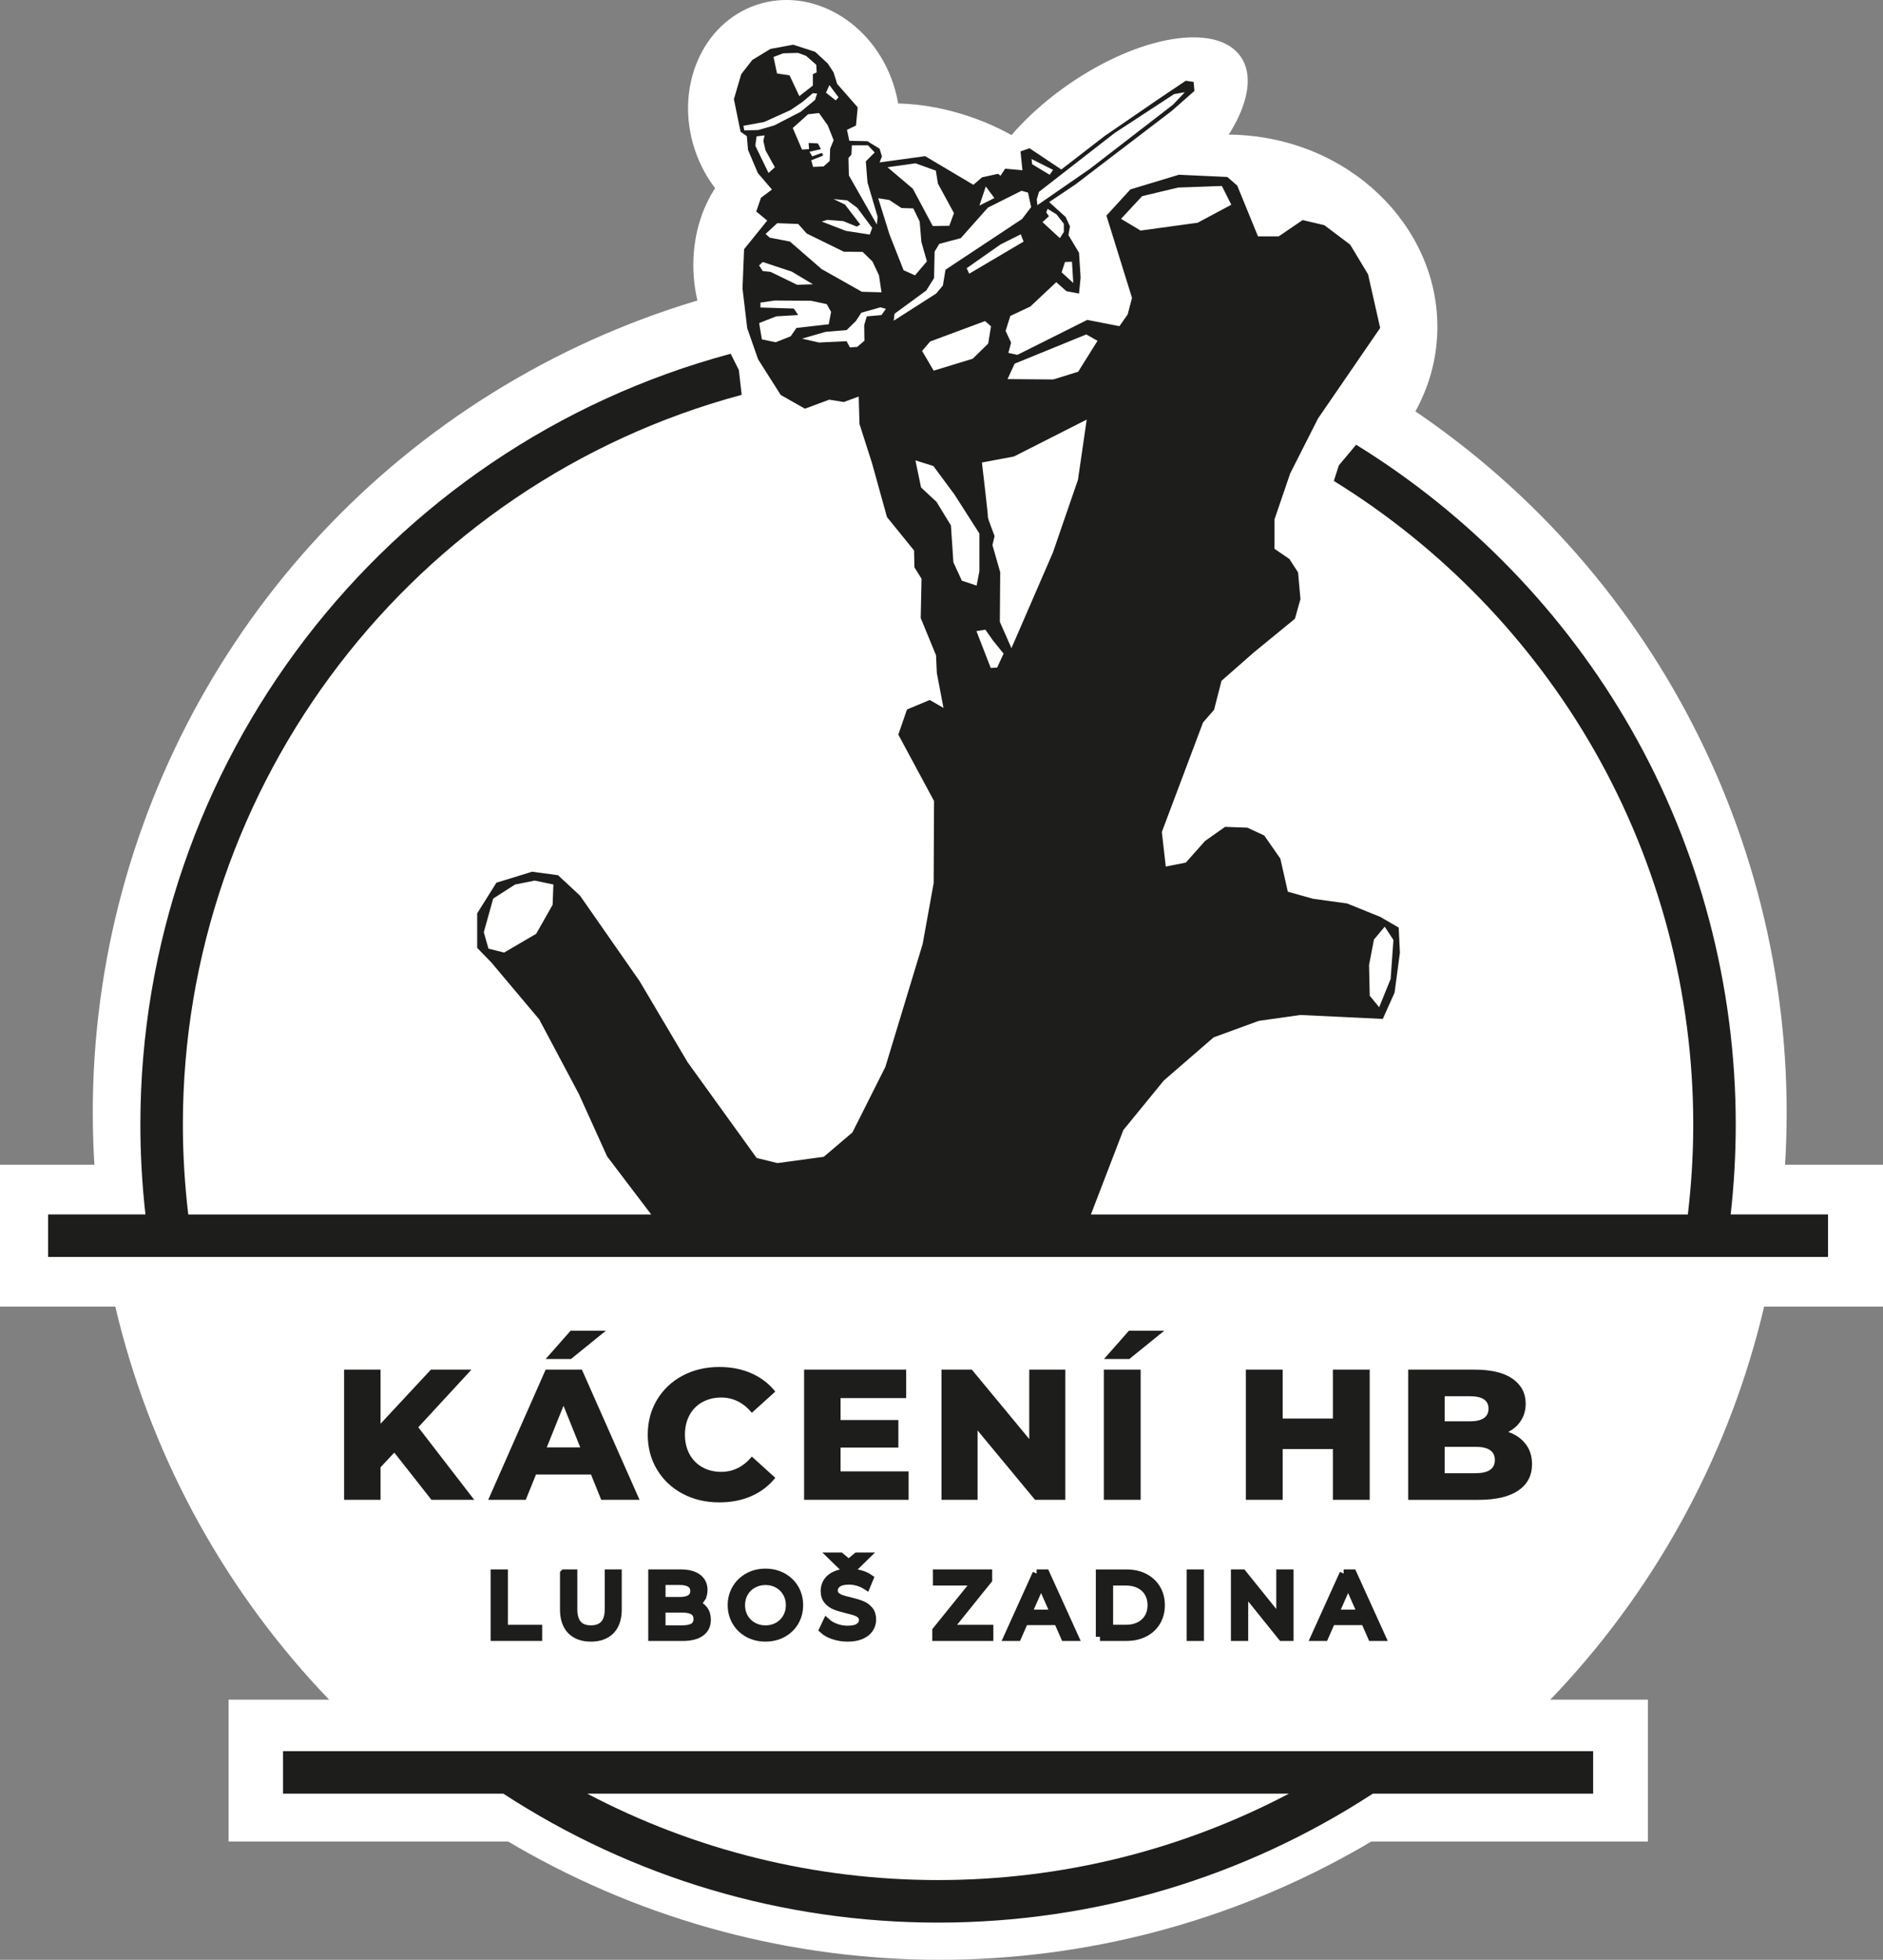 <?xml version="1.0" encoding="UTF-8"?>
<svg id="Vrstva_1" data-name="Vrstva 1" xmlns="http://www.w3.org/2000/svg" viewBox="0 0 683.73 711.28">
  <rect x="0" y="0" width="683.73" height="711.28" fill="#808080" stroke="none"/>
  <defs>
    <style>
      .cls-1 {
        fill: #fff;
      }

      .cls-2 {
        stroke: #1d1d1b;
        stroke-miterlimit: 10;
        stroke-width: 3px;
      }

      .cls-2, .cls-3 {
        fill: #1d1d1b;
      }
    </style>
  </defs>
  <ellipse class="cls-1" cx="340.62" cy="75.79" rx="35.39" ry="57.49" transform="translate(160.02 374.37) rotate(-71.38)"/>
  <ellipse class="cls-1" cx="403.34" cy="53.42" rx="57.49" ry="27.49" transform="translate(42.02 240.46) rotate(-34.91)"/>
  <ellipse class="cls-1" cx="447.27" cy="117.21" rx="68.26" ry="74.7" transform="translate(278.41 547.64) rotate(-83.26)"/>
  <ellipse class="cls-1" cx="284.47" cy="96.23" rx="32.72" ry="42.81"/>
  <ellipse class="cls-1" cx="288.32" cy="42.36" rx="37.96" ry="42.81" transform="translate(1.4 93.37) rotate(-18.44)"/>
  <circle class="cls-1" cx="341.22" cy="403.75" r="307.53"/>
  <rect class="cls-1" x="83" y="616.87" width="515.36" height="51.48"/>
  <rect class="cls-1" y="422.73" width="683.73" height="51.48"/>
  <path class="cls-3" d="M628.42,440.76c1.21-10.8,1.84-21.74,1.84-32.63,0-50.33-13.11-99.9-37.91-143.36-24.05-42.14-58.6-77.88-99.93-103.36l-6.27,7.48-1.83,5.66c39.13,24.13,71.85,57.97,94.63,97.88,23.47,41.13,35.88,88.06,35.88,135.71,0,10.9-.68,21.84-1.96,32.63h-216.75l11.77-30.63,14.68-17.96,18.1-15.68,16.39-5.99,15.11-2.14,29.93,1.43,4.28-9.55,1.93-14.47-.43-9.13-6.74-3.9-12-4.85-12.4-1.71-9.12-2.57-2.71-11.97-5.84-8.41-6.13-2.85-8.12-.29-7.27,5.13-6.98,7.84-7.27,1.43-1.43-12.54,14.97-39.77,3.99-4.56,2.71-10.55,11.69-10.26,14.97-12.26,2-7.13-.86-9.69-3.14-4.85-5.42-3.71v-10.69l5.7-16.68,10.08-19.89,22.59-32.9-4.4-19.46-6.49-10.77-9.38-7.07-7.88-1.85-8.69,5.91h-7.53l-7.53-18.42-3.59-3.13-17.61-.81-17.61,5.33-8.69,9.5,9.29,29.86-1.57,5.99-2.99,4.28-11.69-2.28-25.37,12.69-3.28-.71,1-3.71-2-4.28,1.71-5.42,7.27-3.42,9.41-8.84,3.71,3.28,4.56,.86,.57-5.84-.57-8.98-3.85-6.41,.57-3.14-1.57-3.42-5.99-5.42,9.55-6.41,34.92-26.65,8.27-7.27-.29-3.28-2.85-.43-9.98,6.7-19.53,13.4-15.68,12.11-11.54-7.7-3.28,1.14,.71,6.84-6.27-.57-1.71,2.57-.86-.71-5.84,1.28-3.14,2.71-17.53-10.4-16.53,2.28,.86-2.14-.86-2.85-4.42-2.71-6.56-.14-.86-3.99,3.28-1.57,.61-6.6-7.46-8.51-1.28-4.13-2.14-3.28-4.57-4.22-7.98-2.59-8.26,1.54-6.56,3.99-4.03,5.16-2.67,9.09,2.42,11.83,2.28,1.57,.43,4.99,3.56,8.41,5.13,5.99-3.99,2.99-1.71,4.99,3.99,3.28-8.41,10.4-.57,14.25,1.71,14.4,3.95,11.31,8.21,12.93,8.79,4.99,8.84-3.28,5.27,.86,5.42-2,.29,9.98,4.56,14.25,5.42,19.53,9.83,12.11,.14,6.13,2.57,4.13-.29,14.25,5.56,13.54,.29,6.41,2.42,12.69-4.99-2.89-8.27,3.46-3.14,9.12,12.97,24.09-.14,29.79-3.99,22.09-13.54,44.61-11.97,23.8-10.4,8.84-16.82,2.28-7.55-1.85-25.09-34.78-17.39-29.36-21.66-31.07-7.98-7.41-9.41-1.28-12.97,3.99-6.98,11.12v12.54l5.13,5.27,17.39,20.67,14.4,27.08,10.26,22.66,16.02,21.08H68.36c-1.28-10.79-1.96-21.73-1.96-32.63,0-123.86,83.44-232.77,202.91-264.85l-1.04-9.05-2.96-5.86C139.11,162.26,50.97,277.3,50.97,408.13c0,10.89,.63,21.83,1.84,32.63H17.46v15.43H663.77v-15.43h-35.35Zm-129.54-99.75l3.92-4.68,3.16,4.81-1.01,14.17-4.17,10.25-3.42-4.17-.25-11.13,1.77-9.24ZM407.05,79.42l7.67-8.23,13.06-3.12,15.9-.57,3.41,6.81-12.21,6.53-20.73,2.84-7.1-4.26Zm-206.4,248.99l-5.96,10.5-11.64,6.81-5.68-1.42-1.7-5.96,3.41-12.21,7.95-5.11,7.1-1.42,6.81,1.42-.28,7.38Zm167.77-196.42l26.01-10.61,4.09,2.3-7.02,11.23-9.06,2.81-16.6-.13,2.58-5.6Zm-16.48-32.67l-.94-1.97,12.31-8.64,7.33-3.66,1.03,2.63-19.73,11.65Zm7.9,19.12l-1.02,6.26-5.62,5.49-14.17,4.34-4.21-7.15,2.94-3.45,19.92-7.4,2.17,1.91Zm29.4-23.44l.47,7.7-4.23-3.85,1.22-3.76,2.54-.09Zm-5.63-17.21l2.68,3.43v2.95l-1.44,2.26-6.32-5.81,2.34-2.15-.96-1.37,.48-1.3,3.22,1.99Zm21.05-29.47l21.65-14.16,3.91-.69-4.26,4.49-30.28,23.37-19,13.13-.23-2.07,.81-2.76,27.4-21.3Zm-22.29,13.33l-1.22,1.79-6.39-3.85-.19-1.88,7.8,3.95Zm-24.43,6.01l3.13,4.22-5.44,2.72,2.32-6.94Zm-25.52-8.39l7.39,2.66,.75,4.7,5.83,10.71-1.69,4.6-6.01,.09-7.23-13.53-9.2-7.8,10.17-1.43Zm-23.26-3.16l.15-3.38h5.84l2.46,2.61-3.23,3.23,.62,7.69,3.69,12.46-.31,2.77-10.15-17.84-.15-6.31,1.08-1.23Zm-1.54,16.61l3.64,2.69,5.43,7.29-.86,2.43-8.68-1.34-8.77-3.38,2-.62,5.84,.46,4.92,2,1.23-.77-5.54-7.23-4.15-2,4.92,.46Zm-6.46-41.83l3.31,4.41-1.01,1.14-3.53-2.79,1.23-2.77Zm-.62,14.55l2.16,5.44-1.27,3.06-.15,4.47-2.24,2.01-3.8,.15-.67-2.39,4.32-1.72-.45-.97-3.5,1.27-1-1.67,4.15-.96-1.12-2.08-3.36-.16,.16,2.24-2.56,.16-3.36-7.83,5.58-4.99,3.95-.45,3.13,4.4Zm-16.14-26.09l5.38-.15,2.92,1.08,3.69,3.23,.15,2.77-1.38,.62v4.15l-4.92,3.84-3.54-7.54-4.56-.69-1.27-5.99,3.52-1.32Zm-5.35,43.41l-4.79-9.88,.46-3.38,2.9-.36-.45,1.99,.8,3.44,3.39,6.15-2.3,2.05Zm-3.72-15.57l-5.07,.15-.31-1.69,7.54-1.38,9.53-4.31,4.31-2.92,3.84-3.23,1.54,.15-.77,2.31-5.23,4.31-9.53,4.92-5.84,1.69Zm6.89,33.81l7.61,.28,3.1,3.48,13.44,6.58,6.86,.09,3.57,3.48,2.35,4.98,.94,6.2-7.14-.19-14.66-8.27-11.46-9.96-7.33-1.41-1.51-1.35,4.24-3.91Zm-5.26,14.09l10.52,3.48,7.7,4.6-5.73,.19-9.68-4.7-2.82-.28-1.32-2.07,1.32-1.22Zm10.15,26.96l-5.45,2.16-5.01-1.03-1-5.93,6.2-2.44,7.99-.47-1.6-2.35-12.12-.38v-1.79l5.17-.75,13.25,.09,5.64,1.22,1.6,2.82-.86,4.49-11.73,1.33-2.07,3.01Zm32.98-7.7l-5.36,.47-.94,3.19,.09,5.64-2.63,2.25-2.63,.19-1.22-2.25-10.05,.47-6.11-1.41,8.52-2.46,7.64-.64,3.38-3.29,1.97-3.01,6.95-1.97,1.97,.56-1.6,2.25Zm-1.23-42.4l4,.62,4.46,2.92,4.31,.15,2.31,4.77,.62,7.38,2,7.07-4.31,5.07-4.15-1.85-5.12-13-4.1-13.15Zm5.65,44.47l.28-2.54,11.56-8.46,2.82-4.51,.19-9.58,1.69-2.82,7.8-2.07,9.87-11.09,12.21-6.11,2.35,.66,1.13,5.26-3.29,4.32-27.81,18.41-.94,5.73-2.44,2.91-15.41,9.86Zm21.67,87.68l-.89-13.4-5.23-8.55-5.62-5.23-2.04-9.83,6.51,2.04,7.66,10.34,9.06,14.17v13.66l-1.02,5.23-5.36-1.79-3.06-6.64Zm15.9,38.19l-2.34,.13-5.19-13.37,3.24-.52,2.73,3.89,3.89,4.8-2.34,5.06Zm29.3-68.06l-9.06,26.3-15.06,34.72-4.21-9.57,.13-18.01-2.81-9.82,.77-3.32s-2.55-6.51-2.43-6.89c.13-.38-2.17-19.79-2.17-19.79l11.62-2.17,26.43-13.4-3.19,21.96Z"/>
  <path class="cls-3" d="M102.76,650.99h80.02c46.98,30.6,101.49,46.79,157.84,46.79s110.86-16.19,157.84-46.79h80.02v-15.43H102.76v15.43Zm365.24,0c-39.12,20.56-82.64,31.35-127.38,31.35s-88.26-10.79-127.38-31.35h254.76Z"/>
  <polygon class="cls-3" points="124.94 497.08 124.94 544.34 138.18 544.34 138.18 532.53 143.17 527.2 156.67 544.34 172.2 544.34 151.88 518.01 171.19 497.08 156.47 497.08 138.18 516.73 138.18 497.08 124.94 497.08"/>
  <path class="cls-3" d="M177.27,544.34h13.64l3.71-9.18h19.98l3.71,9.18h13.91l-20.93-47.26h-13.16l-20.86,47.26Zm27.34-34.16l6.08,15.12h-12.15l6.08-15.12Z"/>
  <polygon class="cls-3" points="207.18 482.97 198.13 493.24 207.31 493.24 220 482.97 207.18 482.97"/>
  <path class="cls-3" d="M255.01,508.9c2-1.12,4.29-1.69,6.85-1.69,4.36,0,8.08,1.85,11.14,5.54l8.51-7.7c-2.3-2.88-5.18-5.09-8.64-6.62-3.47-1.53-7.36-2.3-11.68-2.3-4.95,0-9.4,1.05-13.33,3.14-3.94,2.09-7.03,5.01-9.28,8.74-2.25,3.74-3.38,7.97-3.38,12.69s1.12,8.96,3.38,12.69c2.25,3.74,5.34,6.65,9.28,8.74,3.94,2.09,8.38,3.14,13.33,3.14,4.32,0,8.21-.77,11.68-2.3,3.47-1.53,6.35-3.74,8.64-6.62l-8.51-7.7c-3.06,3.69-6.77,5.54-11.14,5.54-2.57,0-4.85-.56-6.85-1.69-2-1.12-3.56-2.71-4.66-4.76-1.1-2.05-1.65-4.4-1.65-7.05s.55-5.01,1.65-7.05c1.1-2.05,2.66-3.63,4.66-4.76Z"/>
  <polygon class="cls-3" points="329.04 507.42 329.04 497.08 291.97 497.08 291.97 544.34 329.92 544.34 329.92 534.01 305.21 534.01 305.21 525.37 326.2 525.37 326.2 515.38 305.21 515.38 305.21 507.42 329.04 507.42"/>
  <polygon class="cls-3" points="373.73 522.27 352.87 497.08 341.87 497.08 341.87 544.34 354.96 544.34 354.96 519.16 375.83 544.34 386.83 544.34 386.83 497.08 373.73 497.08 373.73 522.27"/>
  <polygon class="cls-3" points="409.92 482.97 400.87 493.24 410.06 493.24 422.75 482.97 409.92 482.97"/>
  <rect class="cls-3" x="400.81" y="497.08" width="13.37" height="47.26"/>
  <polygon class="cls-3" points="452.39 497.08 452.39 544.34 465.75 544.34 465.75 525.91 483.98 525.91 483.98 544.34 497.35 544.34 497.35 497.08 483.98 497.08 483.98 514.84 465.75 514.84 465.75 497.08 452.39 497.08"/>
  <path class="cls-3" d="M552.34,515.48c1.1-1.78,1.65-3.79,1.65-6.04,0-3.78-1.58-6.79-4.73-9.01-3.15-2.23-7.74-3.34-13.77-3.34h-24.17v47.26h25.52c6.3,0,11.12-1.12,14.45-3.38,3.33-2.25,5-5.45,5-9.59,0-2.84-.76-5.26-2.29-7.26-1.53-2-3.65-3.48-6.35-4.42,2.03-1.03,3.59-2.44,4.69-4.22Zm-27.78-8.74h9.18c4.5,0,6.75,1.51,6.75,4.52s-2.25,4.59-6.75,4.59h-9.18v-9.12Zm11.21,27.95h-11.21v-9.59h11.21c4.68,0,7.02,1.6,7.02,4.79s-2.34,4.79-7.02,4.79Z"/>
  <polygon class="cls-2" points="179.65 571.1 179.65 594.05 195.36 594.05 195.36 591.2 182.93 591.2 182.93 571.1 179.65 571.1"/>
  <path class="cls-2" d="M204.84,571.1v13.05c0,3.28,.85,5.79,2.56,7.54,1.71,1.75,4.09,2.62,7.15,2.62s5.44-.87,7.15-2.61c1.71-1.74,2.56-4.26,2.56-7.56v-13.05h-3.18v12.92c0,2.49-.56,4.35-1.67,5.56s-2.72,1.82-4.82,1.82c-4.31,0-6.46-2.46-6.46-7.38v-12.92h-3.28Z"/>
  <path class="cls-2" d="M254.57,580.15c.56-.87,.84-1.91,.84-3.12,0-1.86-.72-3.31-2.15-4.36s-3.46-1.57-6.08-1.57h-10.3v22.96h10.95c2.86,0,5.04-.53,6.54-1.61,1.5-1.07,2.25-2.6,2.25-4.59,0-1.49-.38-2.72-1.15-3.69-.76-.97-1.81-1.64-3.15-2.02,.94-.46,1.69-1.13,2.25-2Zm-14.41-6.4h6.72c1.68,0,2.98,.31,3.89,.94,.91,.62,1.36,1.54,1.36,2.74s-.45,2.12-1.36,2.74c-.91,.62-2.2,.93-3.89,.93h-6.72v-7.35Zm13.15,13.84c0,1.31-.47,2.27-1.41,2.89s-2.34,.92-4.2,.92h-7.54v-7.64h7.54c3.74,0,5.61,1.28,5.61,3.84Z"/>
  <path class="cls-2" d="M271.7,572.36c-1.86,1.02-3.32,2.42-4.38,4.21-1.06,1.79-1.59,3.79-1.59,6s.53,4.21,1.59,6c1.06,1.79,2.52,3.2,4.38,4.21,1.86,1.02,3.95,1.52,6.26,1.52s4.37-.51,6.23-1.52c1.86-1.02,3.31-2.41,4.36-4.2,1.05-1.78,1.57-3.79,1.57-6.02s-.52-4.23-1.57-6.02-2.5-3.18-4.36-4.2c-1.86-1.02-3.94-1.53-6.23-1.53s-4.41,.51-6.26,1.53Zm13.99,5.71c.78,1.34,1.16,2.85,1.16,4.51s-.39,3.16-1.16,4.51c-.78,1.35-1.84,2.4-3.18,3.16-1.35,.76-2.86,1.15-4.54,1.15s-3.21-.38-4.57-1.15c-1.37-.76-2.44-1.82-3.21-3.16-.78-1.35-1.16-2.85-1.16-4.51s.39-3.16,1.16-4.51c.78-1.35,1.85-2.4,3.21-3.16,1.37-.76,2.89-1.15,4.57-1.15s3.2,.38,4.54,1.15c1.34,.76,2.4,1.82,3.18,3.16Z"/>
  <path class="cls-2" d="M312,590.56c-.94,.64-2.36,.97-4.26,.97-1.44,0-2.85-.25-4.21-.74s-2.49-1.13-3.36-1.92l-1.21,2.56c.92,.85,2.18,1.55,3.79,2.08s3.27,.8,5,.8c1.95,0,3.59-.29,4.92-.87,1.33-.58,2.33-1.37,2.98-2.36,.66-.99,.98-2.09,.98-3.3,0-1.44-.38-2.59-1.13-3.44-.75-.85-1.66-1.49-2.71-1.9-1.05-.42-2.44-.83-4.17-1.25-1.33-.31-2.39-.6-3.16-.87s-1.43-.66-1.95-1.15c-.52-.49-.79-1.13-.79-1.92,0-1.07,.46-1.95,1.39-2.62,.93-.68,2.32-1.02,4.18-1.02,1.05,0,2.12,.16,3.21,.47,1.09,.32,2.12,.78,3.08,1.39l1.08-2.62c-.94-.66-2.07-1.16-3.38-1.51-1.31-.35-2.65-.53-4-.53-1.95,0-3.57,.3-4.89,.89-1.31,.59-2.29,1.38-2.93,2.36-.64,.98-.97,2.09-.97,3.31,0,1.46,.38,2.63,1.13,3.49,.75,.86,1.66,1.5,2.72,1.92,1.06,.42,2.45,.83,4.18,1.25,1.38,.33,2.44,.62,3.2,.89,.75,.26,1.39,.64,1.9,1.13s.77,1.13,.77,1.92c0,1.07-.47,1.93-1.41,2.57Z"/>
  <polygon class="cls-2" points="309.68 569.23 314.04 564.97 311.18 564.97 308.17 567.46 305.15 564.97 302.3 564.97 306.66 569.23 309.68 569.23"/>
  <polygon class="cls-2" points="340.01 594.05 359.19 594.05 359.19 591.2 344.4 591.2 358.77 573.33 358.77 571.1 340.24 571.1 340.24 573.95 354.44 573.95 340.01 591.82 340.01 594.05"/>
  <path class="cls-2" d="M376.41,571.1l-10.39,22.96h3.38l2.52-5.74h12.2l2.52,5.74h3.44l-10.43-22.96h-3.25Zm-3.34,14.59l4.95-11.25,4.95,11.25h-9.9Z"/>
  <path class="cls-2" d="M399.4,594.05h9.67c2.43,0,4.58-.48,6.46-1.44,1.88-.96,3.34-2.31,4.38-4.05,1.04-1.74,1.56-3.73,1.56-5.98s-.52-4.25-1.56-5.98c-1.04-1.74-2.5-3.09-4.38-4.05-1.88-.96-4.03-1.44-6.46-1.44h-9.67v22.96Zm3.28-20.1h6.2c1.86,0,3.49,.36,4.9,1.08,1.41,.72,2.5,1.73,3.26,3.03,.76,1.3,1.15,2.8,1.15,4.51s-.38,3.21-1.15,4.51c-.77,1.3-1.85,2.31-3.26,3.03-1.41,.72-3.04,1.08-4.9,1.08h-6.2v-17.25Z"/>
  <rect class="cls-2" x="432.38" y="571.1" width="3.28" height="22.96"/>
  <polygon class="cls-2" points="448.45 571.1 448.45 594.05 451.73 594.05 451.73 576.94 465.51 594.05 468.2 594.05 468.2 571.1 464.92 571.1 464.92 588.22 451.14 571.1 448.45 571.1"/>
  <path class="cls-2" d="M487.9,571.1l-10.39,22.96h3.38l2.52-5.74h12.2l2.52,5.74h3.44l-10.43-22.96h-3.25Zm-3.34,14.59l4.95-11.25,4.95,11.25h-9.9Z"/>
</svg>